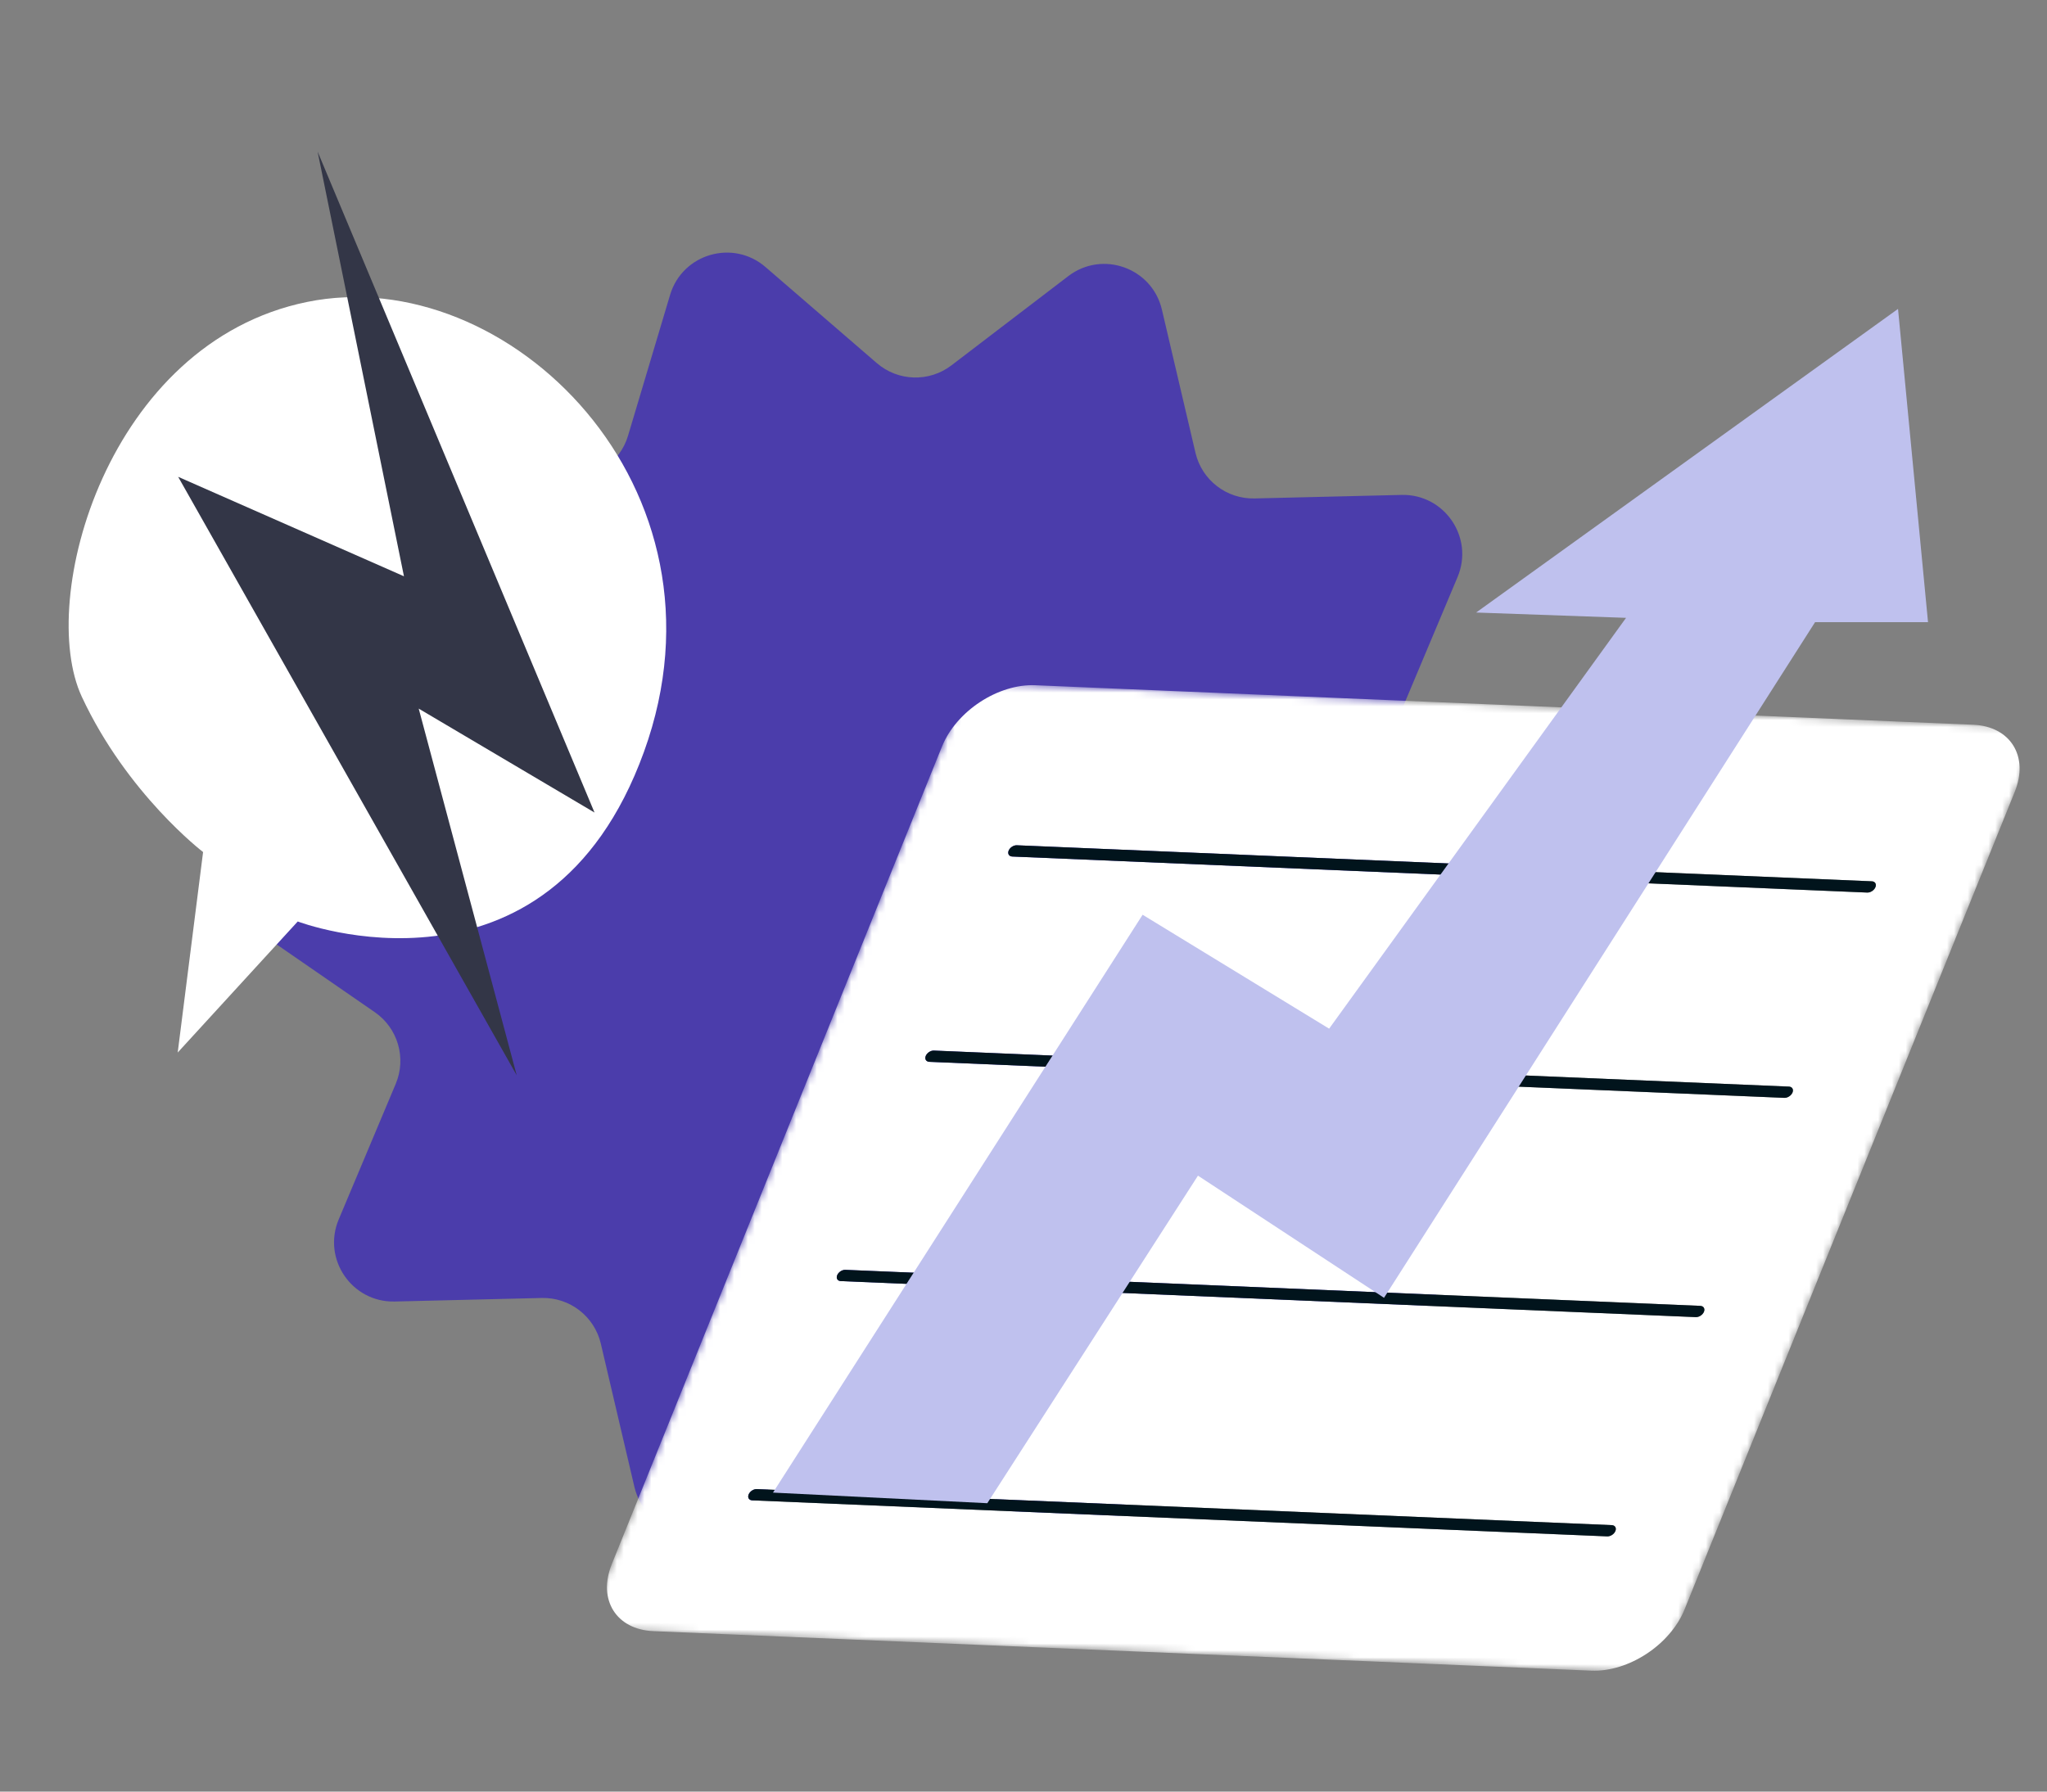 <?xml version="1.0" encoding="UTF-8"?> <svg xmlns="http://www.w3.org/2000/svg" width="297" height="260" viewBox="0 0 297 260" fill="none"><rect x="0" y="0" width="297" height="260" fill="#808080" stroke="none"/><path d="M97.222 42.795C99.004 36.825 106.35 34.679 111.066 38.751L127.219 52.696C130.296 55.353 134.815 55.489 138.046 53.02L155.004 40.066C159.955 36.284 167.159 38.866 168.581 44.931L173.452 65.707C174.38 69.666 177.957 72.432 182.021 72.334L203.355 71.822C209.583 71.672 213.894 77.995 211.479 83.738L203.208 103.409C201.632 107.157 202.899 111.497 206.245 113.807L223.806 125.932C228.933 129.472 228.704 137.121 223.374 140.348L205.12 151.401C201.642 153.507 200.117 157.763 201.466 161.598L208.546 181.729C210.613 187.606 205.931 193.661 199.723 193.138L178.458 191.35C174.407 191.01 170.671 193.557 169.508 197.453L163.403 217.9C161.621 223.87 154.275 226.016 149.559 221.945L133.407 207.999C130.329 205.342 125.81 205.207 122.579 207.675L105.621 220.629C100.67 224.411 93.466 221.83 92.044 215.764L87.173 194.988C86.245 191.029 82.669 188.263 78.604 188.361L57.271 188.874C51.042 189.024 46.731 182.7 49.146 176.957L57.418 157.286C58.994 153.538 57.726 149.198 54.38 146.888L36.82 134.763C31.693 131.224 31.922 123.574 37.251 120.347L55.505 109.295C58.984 107.189 60.509 102.933 59.16 99.097L52.08 78.966C50.013 73.089 54.694 67.035 60.903 67.557L82.167 69.345C86.219 69.686 89.954 67.139 91.118 63.243L97.222 42.795Z" fill="#4B3DAB"></path><mask id="mask0_5_26" style="mask-type:luminance" maskUnits="userSpaceOnUse" x="85" y="99" width="212" height="144"><path d="M85.002 236.296L140.428 99.028L296.084 105.586L240.661 242.857L85.002 236.296Z" fill="white"></path></mask><g mask="url(#mask0_5_26)"><path d="M109.149 217.731C108.676 217.711 108.437 217.329 108.62 216.878C108.804 216.428 109.335 216.076 109.81 216.096L233.856 221.324C234.328 221.344 234.567 221.726 234.384 222.177C234.2 222.627 233.669 222.977 233.196 222.957L109.151 217.729M121.997 185.911C121.524 185.891 121.285 185.509 121.469 185.058C121.652 184.608 122.183 184.256 122.659 184.276L246.704 189.504C247.177 189.524 247.416 189.906 247.232 190.357C247.048 190.807 246.518 191.157 246.045 191.136L122 185.909M134.845 154.091C134.372 154.071 134.133 153.688 134.317 153.238C134.501 152.788 135.032 152.438 135.505 152.458L259.55 157.686C260.023 157.706 260.262 158.089 260.078 158.539C259.894 158.989 259.363 159.342 258.888 159.321L134.843 154.094M146.874 124.299C146.401 124.279 146.162 123.896 146.345 123.446C146.529 122.995 147.06 122.646 147.533 122.666L271.578 127.894C272.051 127.914 272.29 128.296 272.106 128.747C271.922 129.197 271.392 129.549 270.916 129.529L146.871 124.301M286.28 105.173L150.235 99.44C144.818 99.211 138.745 103.198 136.667 108.346L88.766 226.979C86.688 232.127 89.394 236.482 94.809 236.711L230.854 242.444C236.271 242.673 242.344 238.685 244.422 233.538L292.323 114.905C294.401 109.757 291.694 105.402 286.28 105.173Z" fill="white"></path><path d="M233.853 221.324L109.808 216.096C109.335 216.076 108.801 216.426 108.618 216.878C108.434 217.331 108.673 217.711 109.146 217.731L233.191 222.959C233.664 222.979 234.197 222.63 234.379 222.179C234.56 221.729 234.323 221.344 233.85 221.326" fill="#01141C"></path><path d="M246.701 189.506L122.656 184.278C122.183 184.258 121.65 184.608 121.466 185.061C121.282 185.514 121.521 185.893 121.994 185.914L246.039 191.141C246.512 191.162 247.046 190.812 247.227 190.362C247.408 189.911 247.171 189.526 246.698 189.509" fill="#01141C"></path><path d="M271.577 127.893L147.532 122.665C147.059 122.645 146.526 122.995 146.345 123.445C146.164 123.896 146.4 124.281 146.873 124.298L270.918 129.526C271.391 129.546 271.925 129.196 272.108 128.744C272.292 128.291 272.053 127.911 271.58 127.891" fill="#01141C"></path><path d="M259.549 157.686L135.504 152.459C135.031 152.438 134.497 152.788 134.316 153.238C134.135 153.689 134.372 154.074 134.845 154.091L258.89 159.319C259.363 159.339 259.896 158.99 260.08 158.537C260.263 158.084 260.024 157.704 259.551 157.684" fill="#01141C"></path></g><path d="M112.153 216.605L143.249 218.144L173.814 170.61L200.808 188.337L263.352 90.285H279.737L275.385 44.827L214.173 88.889L235.924 89.661L192.843 149.279L165.783 132.747L112.153 216.605Z" fill="#BFC1EE"></path><path d="M29.466 123.65L25.784 152.742L43.199 133.724C43.199 133.724 79.507 147.565 93.43 109.113C107.353 70.661 73.57 37.885 44.566 43.816C15.563 49.747 5.293 86.998 11.872 101.118C18.451 115.237 29.466 123.65 29.466 123.65Z" fill="white"></path><path d="M46.083 22.003L86.26 117.916L60.751 102.833L74.972 156.049L25.85 69.197L58.61 83.629L46.083 22.003Z" fill="#333647"></path></svg> 